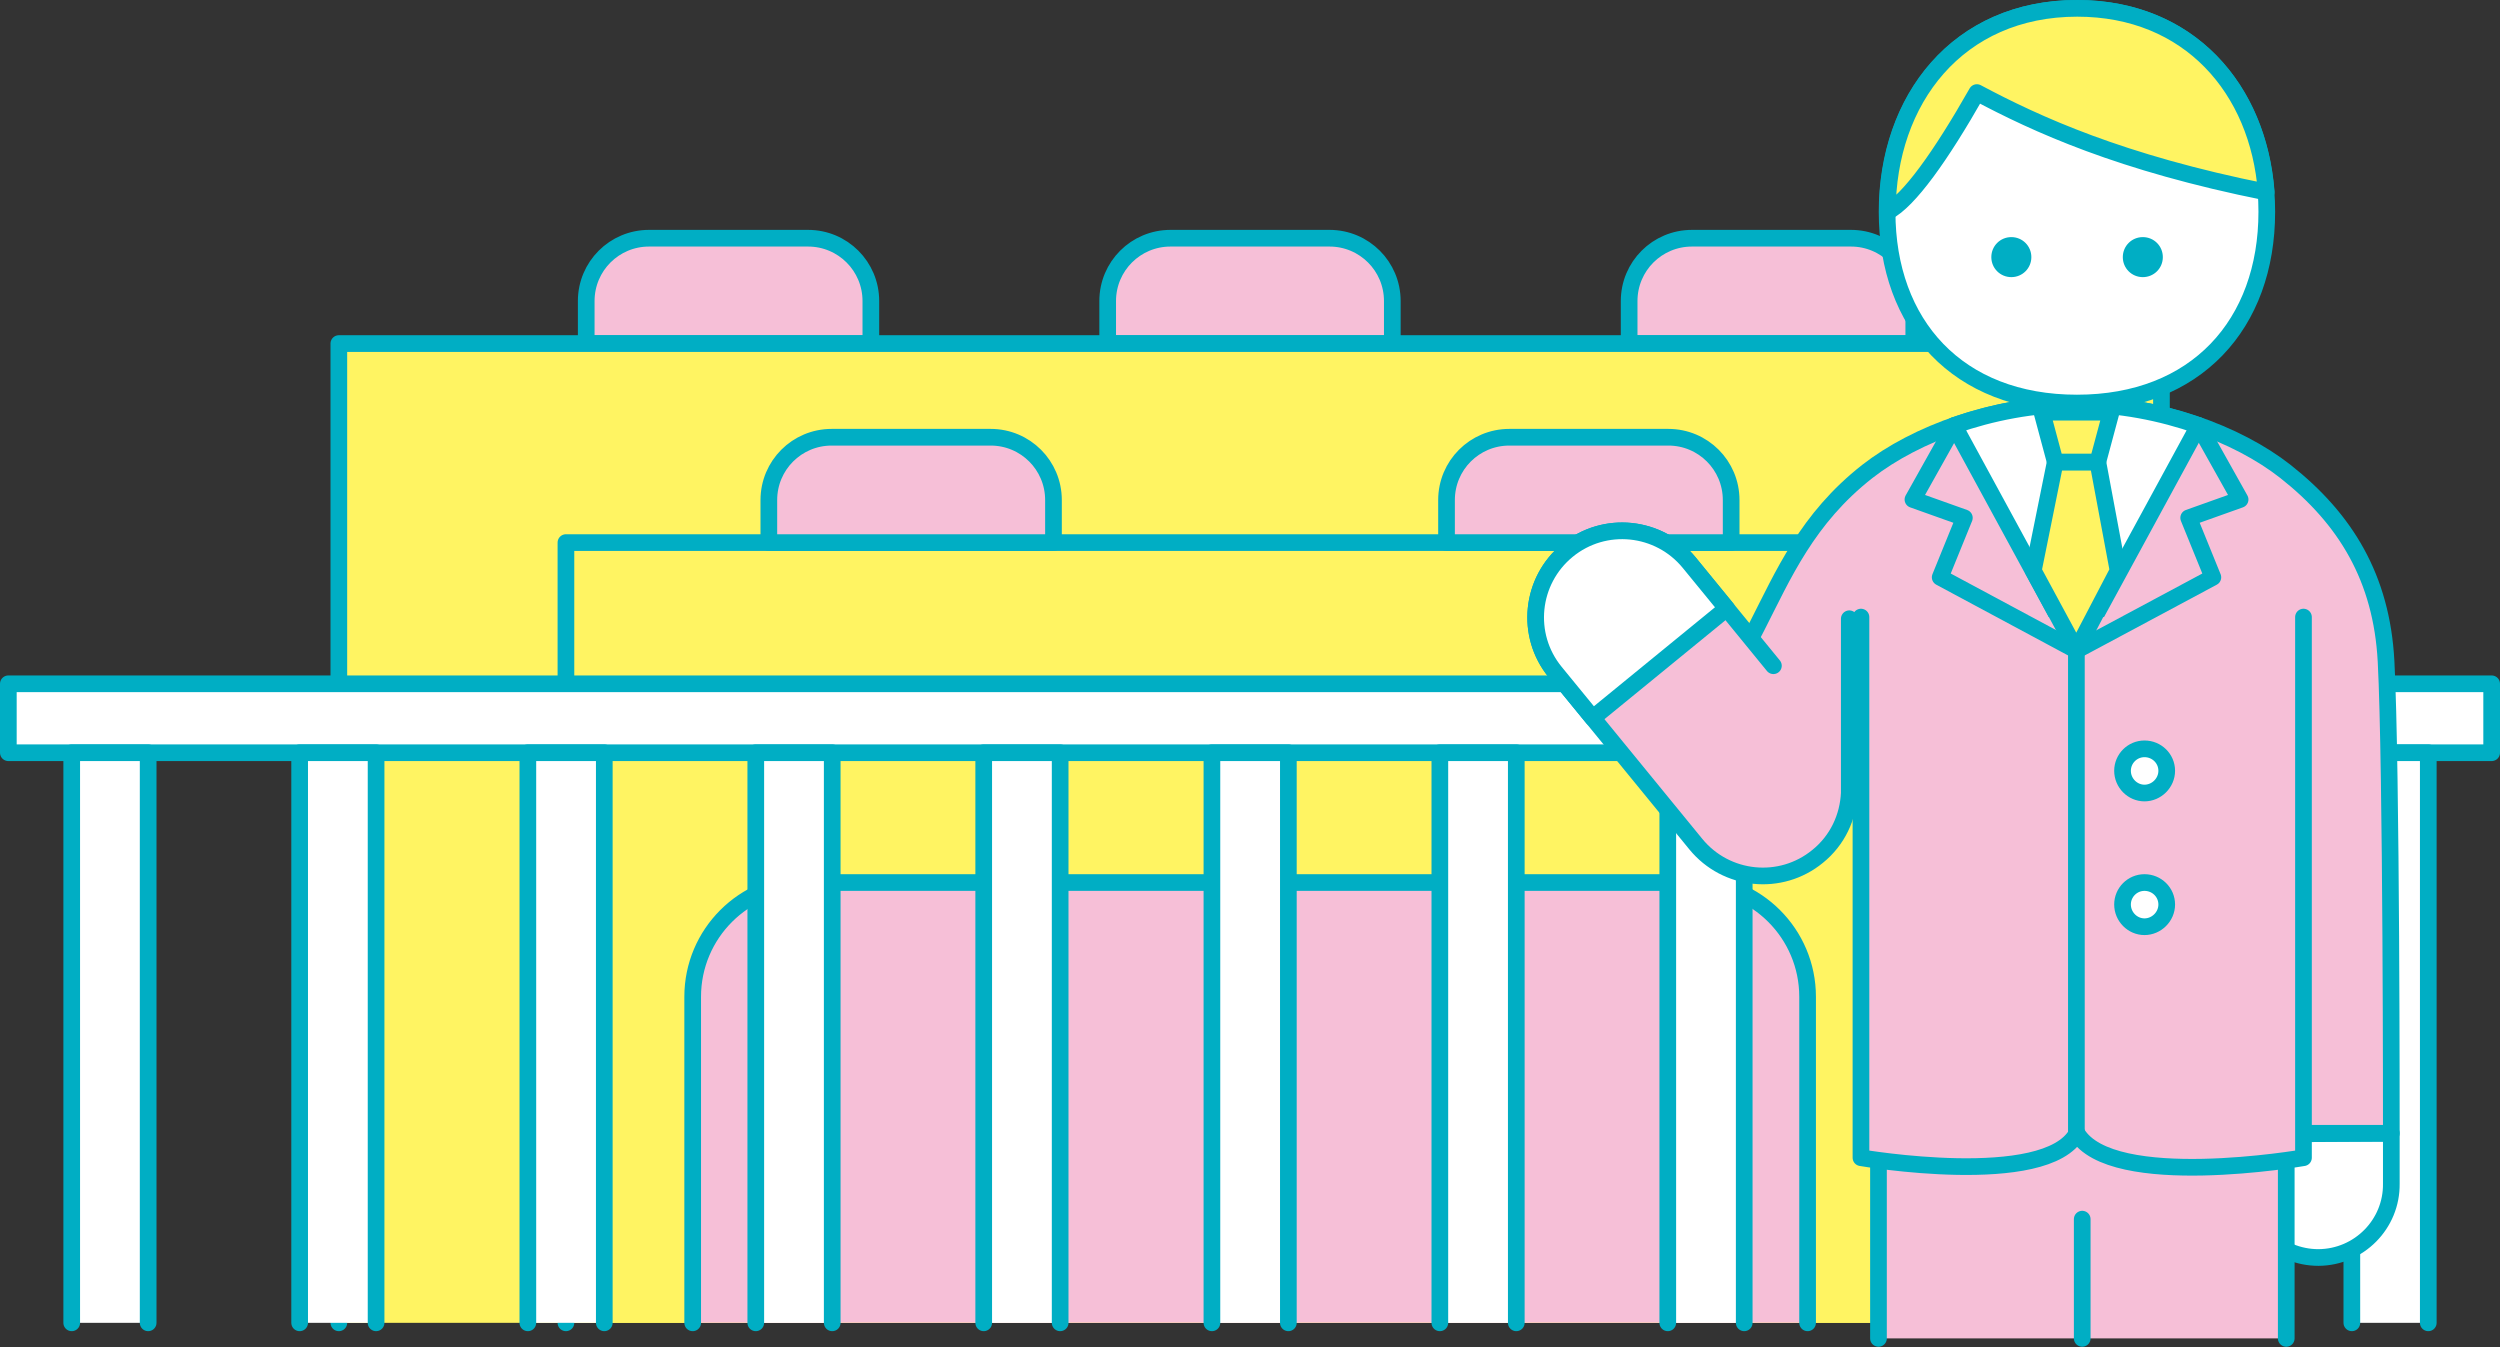 <?xml version="1.0" encoding="UTF-8"?>
<svg id="_レイヤー_2" data-name="レイヤー 2" xmlns="http://www.w3.org/2000/svg" viewBox="0 0 89.94 48.46">
  <rect x="0" y="0" width="89.94" height="48.46" fill="#333333" stroke="none"/>
  <defs>
    <style>
      .cls-1 {
        fill: none;
        stroke: #00aec4;
        stroke-linecap: round;
        stroke-linejoin: round;
        stroke-width: .6px;
      }

      .cls-2 {
        fill: #fff;
      }

      .cls-2, .cls-3, .cls-4, .cls-5 {
        stroke-width: 0px;
      }

      .cls-3 {
        fill: #00aec4;
      }

      .cls-4 {
        fill: #fff462;
      }

      .cls-5 {
        fill: #f6bfd7;
      }
    </style>
  </defs>
  <g id="_レイヤー_1-2" data-name="レイヤー 1">
    <g>
      <path class="cls-5" d="M29.07,8.57h-5.72c-1.25,0-2.26,1.01-2.26,2.26v1.53h10.24v-1.53c0-1.25-1.01-2.26-2.26-2.26"/>
      <path class="cls-1" d="M29.07,8.57h-5.72c-1.25,0-2.26,1.01-2.26,2.26v1.53h10.24v-1.53c0-1.25-1.01-2.26-2.26-2.26Z"/>
      <path class="cls-5" d="M66.59,8.57h-5.72c-1.25,0-2.26,1.01-2.26,2.26v1.53h10.24v-1.53c0-1.25-1.01-2.26-2.26-2.26"/>
      <path class="cls-1" d="M66.59,8.57h-5.72c-1.25,0-2.26,1.01-2.26,2.26v1.53h10.24v-1.53c0-1.25-1.01-2.26-2.26-2.26Z"/>
      <path class="cls-5" d="M47.83,8.57h-5.72c-1.25,0-2.26,1.01-2.26,2.26v1.53h10.24v-1.53c0-1.25-1.01-2.26-2.26-2.26"/>
      <path class="cls-1" d="M47.83,8.57h-5.72c-1.25,0-2.26,1.01-2.26,2.26v1.53h10.24v-1.53c0-1.25-1.01-2.26-2.26-2.26Z"/>
      <polyline class="cls-4" points="12.19 47.59 12.19 12.36 77.76 12.36 77.76 47.59"/>
      <polyline class="cls-1" points="12.19 47.59 12.19 12.36 77.76 12.36 77.76 47.59"/>
      <polyline class="cls-4" points="20.36 47.59 20.36 19.52 69.58 19.52 69.58 47.59"/>
      <polyline class="cls-1" points="20.36 47.59 20.36 19.52 69.58 19.52 69.58 47.59"/>
      <path class="cls-5" d="M24.92,47.59v-11.73c0-2.27,1.84-4.11,4.11-4.11h31.89c2.27,0,4.11,1.84,4.11,4.11v11.73"/>
      <path class="cls-1" d="M24.92,47.59v-11.73c0-2.27,1.84-4.11,4.11-4.11h31.89c2.27,0,4.11,1.84,4.11,4.11v11.73"/>
      <rect class="cls-2" x=".3" y="24.6" width="89.34" height="2.48"/>
      <rect class="cls-1" x=".3" y="24.6" width="89.34" height="2.48"/>
      <polyline class="cls-2" points="2.58 47.59 2.58 27.08 5.33 27.08 5.33 47.59"/>
      <polyline class="cls-1" points="2.58 47.59 2.58 27.08 5.33 27.08 5.33 47.59"/>
      <polyline class="cls-2" points="87.36 47.59 87.36 27.08 84.61 27.08 84.61 47.59"/>
      <polyline class="cls-1" points="87.36 47.59 87.36 27.08 84.61 27.08 84.61 47.59"/>
      <polyline class="cls-2" points="79.16 47.59 79.16 27.08 76.41 27.08 76.41 47.59"/>
      <polyline class="cls-1" points="79.16 47.59 79.16 27.08 76.41 27.08 76.41 47.59"/>
      <polyline class="cls-2" points="70.96 47.59 70.96 27.08 68.21 27.08 68.21 47.59"/>
      <polyline class="cls-1" points="70.96 47.59 70.96 27.08 68.21 27.08 68.21 47.59"/>
      <polyline class="cls-2" points="62.75 47.59 62.75 27.08 60 27.08 60 47.59"/>
      <polyline class="cls-1" points="62.75 47.59 62.75 27.08 60 27.08 60 47.59"/>
      <polyline class="cls-2" points="54.55 47.59 54.55 27.08 51.8 27.08 51.8 47.59"/>
      <polyline class="cls-1" points="54.55 47.59 54.55 27.08 51.8 27.08 51.8 47.59"/>
      <polyline class="cls-2" points="46.35 47.59 46.35 27.08 43.6 27.08 43.6 47.59"/>
      <polyline class="cls-1" points="46.35 47.59 46.35 27.08 43.6 27.08 43.6 47.59"/>
      <polyline class="cls-2" points="38.14 47.59 38.14 27.08 35.39 27.08 35.39 47.59"/>
      <polyline class="cls-1" points="38.14 47.59 38.14 27.08 35.39 27.08 35.39 47.59"/>
      <polyline class="cls-2" points="29.94 47.59 29.94 27.08 27.19 27.08 27.19 47.59"/>
      <polyline class="cls-1" points="29.94 47.59 29.94 27.08 27.19 27.08 27.19 47.59"/>
      <polyline class="cls-2" points="21.74 47.59 21.74 27.08 18.99 27.08 18.99 47.59"/>
      <polyline class="cls-1" points="21.74 47.59 21.74 27.08 18.99 27.08 18.99 47.59"/>
      <polyline class="cls-2" points="13.53 47.59 13.53 27.08 10.78 27.08 10.78 47.59"/>
      <polyline class="cls-1" points="13.53 47.59 13.53 27.08 10.78 27.08 10.78 47.59"/>
      <path class="cls-5" d="M35.64,15.73h-5.72c-1.25,0-2.26,1.01-2.26,2.26v1.53h10.24v-1.53c0-1.25-1.01-2.26-2.26-2.26"/>
      <path class="cls-1" d="M35.64,15.73h-5.72c-1.25,0-2.26,1.01-2.26,2.26v1.53h10.24v-1.53c0-1.25-1.01-2.26-2.26-2.26Z"/>
      <path class="cls-5" d="M60.02,15.73h-5.72c-1.25,0-2.26,1.01-2.26,2.26v1.53h10.24v-1.53c0-1.25-1.01-2.26-2.26-2.26"/>
      <path class="cls-1" d="M60.02,15.73h-5.72c-1.25,0-2.26,1.01-2.26,2.26v1.53h10.24v-1.53c0-1.25-1.01-2.26-2.26-2.26Z"/>
      <path class="cls-2" d="M86.03,40.77v1.81c.02,1.46-1.16,2.65-2.62,2.66-1.46,0-2.65-1.17-2.66-2.63v-1.81s5.27-.03,5.27-.03Z"/>
      <path class="cls-1" d="M86.03,40.77v1.81c.02,1.46-1.16,2.65-2.62,2.66-1.46,0-2.65-1.17-2.66-2.63v-1.81s5.27-.03,5.27-.03Z"/>
      <path class="cls-5" d="M85.84,23.78c-.16-2.98-1.45-5.11-3.62-6.82-1.73-1.36-4.58-2.42-7.52-2.42s-5.79,1.07-7.52,2.42c-2.17,1.7-3.02,3.71-3.99,5.61-1.42,2.76-3.04,5.76-3.04,5.76l4.02,1.2,3.22-1.2h8.05l7.06,12.44h3.53s.01-13.2-.19-16.99"/>
      <path class="cls-1" d="M85.84,23.78c-.16-2.98-1.45-5.11-3.62-6.82-1.73-1.36-4.58-2.42-7.52-2.42s-5.79,1.07-7.52,2.42c-2.17,1.7-3.02,3.71-3.99,5.61-1.42,2.76-3.04,5.76-3.04,5.76l4.02,1.2,3.22-1.2h8.05l7.06,12.44h3.53s.01-13.2-.19-16.99Z"/>
      <path class="cls-2" d="M79.1,15.31l-4.4,8.09-4.4-8.09c1.34-.47,2.85-.77,4.4-.77s3.05.3,4.4.77"/>
      <path class="cls-1" d="M79.1,15.31l-4.4,8.09-4.4-8.09c1.34-.47,2.85-.77,4.4-.77s3.05.3,4.4.77Z"/>
      <polyline class="cls-5" points="67.58 48.15 67.58 40.16 82.25 40.16 82.25 48.15"/>
      <polyline class="cls-1" points="67.58 48.15 67.58 40.16 82.25 40.16 82.25 48.15"/>
      <path class="cls-5" d="M66.95,22.2v19.45s6.66,1.14,7.77-.88c1.24,2.08,8.15.88,8.15.88v-19.45"/>
      <path class="cls-1" d="M66.95,22.2v19.45s6.66,1.14,7.77-.88c1.24,2.08,8.15.88,8.15.88v-19.45"/>
      <line class="cls-1" x1="74.91" y1="43.86" x2="74.91" y2="48.15"/>
      <path class="cls-5" d="M63.8,23.95l-3.03-3.71c-1.09-1.33-3.05-1.53-4.38-.44-1.33,1.09-1.53,3.05-.44,4.38l5.06,6.19c1.09,1.33,3.05,1.53,4.38.44.72-.58,1.1-1.42,1.14-2.28v-6.27"/>
      <path class="cls-1" d="M63.8,23.95l-3.03-3.71c-1.09-1.33-3.05-1.53-4.38-.44-1.33,1.09-1.53,3.05-.44,4.38l5.06,6.19c1.09,1.33,3.05,1.53,4.38.44.72-.58,1.1-1.42,1.14-2.28v-6.27"/>
      <path class="cls-2" d="M57.3,25.83l-1.35-1.65c-1.09-1.33-.89-3.29.44-4.38,1.33-1.09,3.29-.89,4.38.44l1.35,1.65-4.82,3.94Z"/>
      <path class="cls-1" d="M57.3,25.83l-1.35-1.65c-1.09-1.33-.89-3.29.44-4.38,1.33-1.09,3.29-.89,4.38.44l1.35,1.65-4.82,3.94Z"/>
      <polygon class="cls-4" points="73.94 16.62 73.15 20.53 74.7 23.4 76.2 20.53 75.47 16.62 73.94 16.62"/>
      <polygon class="cls-1" points="73.94 16.62 73.15 20.53 74.7 23.4 76.2 20.53 75.47 16.62 73.94 16.62"/>
      <polyline class="cls-1" points="79.1 15.31 80.59 17.97 78.74 18.63 79.61 20.77 74.7 23.4"/>
      <polyline class="cls-1" points="70.31 15.31 68.82 17.97 70.67 18.63 69.8 20.77 74.7 23.4"/>
      <line class="cls-1" x1="74.7" y1="23.4" x2="74.7" y2="40.77"/>
      <path class="cls-2" d="M76.36,27.73c0,.44.36.8.79.8s.8-.36.8-.8-.36-.79-.8-.79-.79.36-.79.79"/>
      <path class="cls-1" d="M76.36,27.73c0,.44.36.8.79.8s.8-.36.8-.8-.36-.79-.8-.79-.79.36-.79.79Z"/>
      <path class="cls-2" d="M76.36,32.54c0,.44.36.8.79.8s.8-.36.8-.8-.36-.79-.8-.79-.79.36-.79.79"/>
      <path class="cls-1" d="M76.36,32.54c0,.44.36.8.79.8s.8-.36.8-.8-.36-.79-.8-.79-.79.36-.79.79Z"/>
      <path class="cls-2" d="M81.55,7.62c0,4.04-2.54,6.88-6.83,6.88s-6.83-2.83-6.83-6.88,2.54-7.32,6.83-7.32,6.83,3.28,6.83,7.32"/>
      <path class="cls-1" d="M81.55,7.62c0,4.04-2.54,6.88-6.83,6.88s-6.83-2.83-6.83-6.88,2.54-7.32,6.83-7.32,6.83,3.28,6.83,7.32Z"/>
      <path class="cls-3" d="M77.81,9.25c0,.4-.32.72-.72.72s-.72-.32-.72-.72.32-.72.72-.72.72.32.72.72"/>
      <path class="cls-3" d="M71.64,9.25c0,.4.32.72.72.72s.72-.32.72-.72-.32-.72-.72-.72-.72.32-.72.72"/>
      <path class="cls-4" d="M81.53,6.91c-.28-3.71-2.77-6.61-6.8-6.61-4.29,0-6.83,3.28-6.83,7.32.77-.39,1.92-2,3.22-4.29,2.14,1.14,5.16,2.53,10.41,3.58"/>
      <path class="cls-1" d="M81.53,6.91c-.28-3.71-2.77-6.61-6.8-6.61-4.29,0-6.83,3.28-6.83,7.32.77-.39,1.92-2,3.22-4.29,2.14,1.14,5.16,2.53,10.41,3.58Z"/>
      <polygon class="cls-4" points="73.94 16.62 75.47 16.62 75.95 14.83 73.46 14.83 73.94 16.62"/>
      <polygon class="cls-1" points="73.94 16.62 75.47 16.62 75.95 14.83 73.46 14.83 73.94 16.62"/>
    </g>
  </g>
</svg>